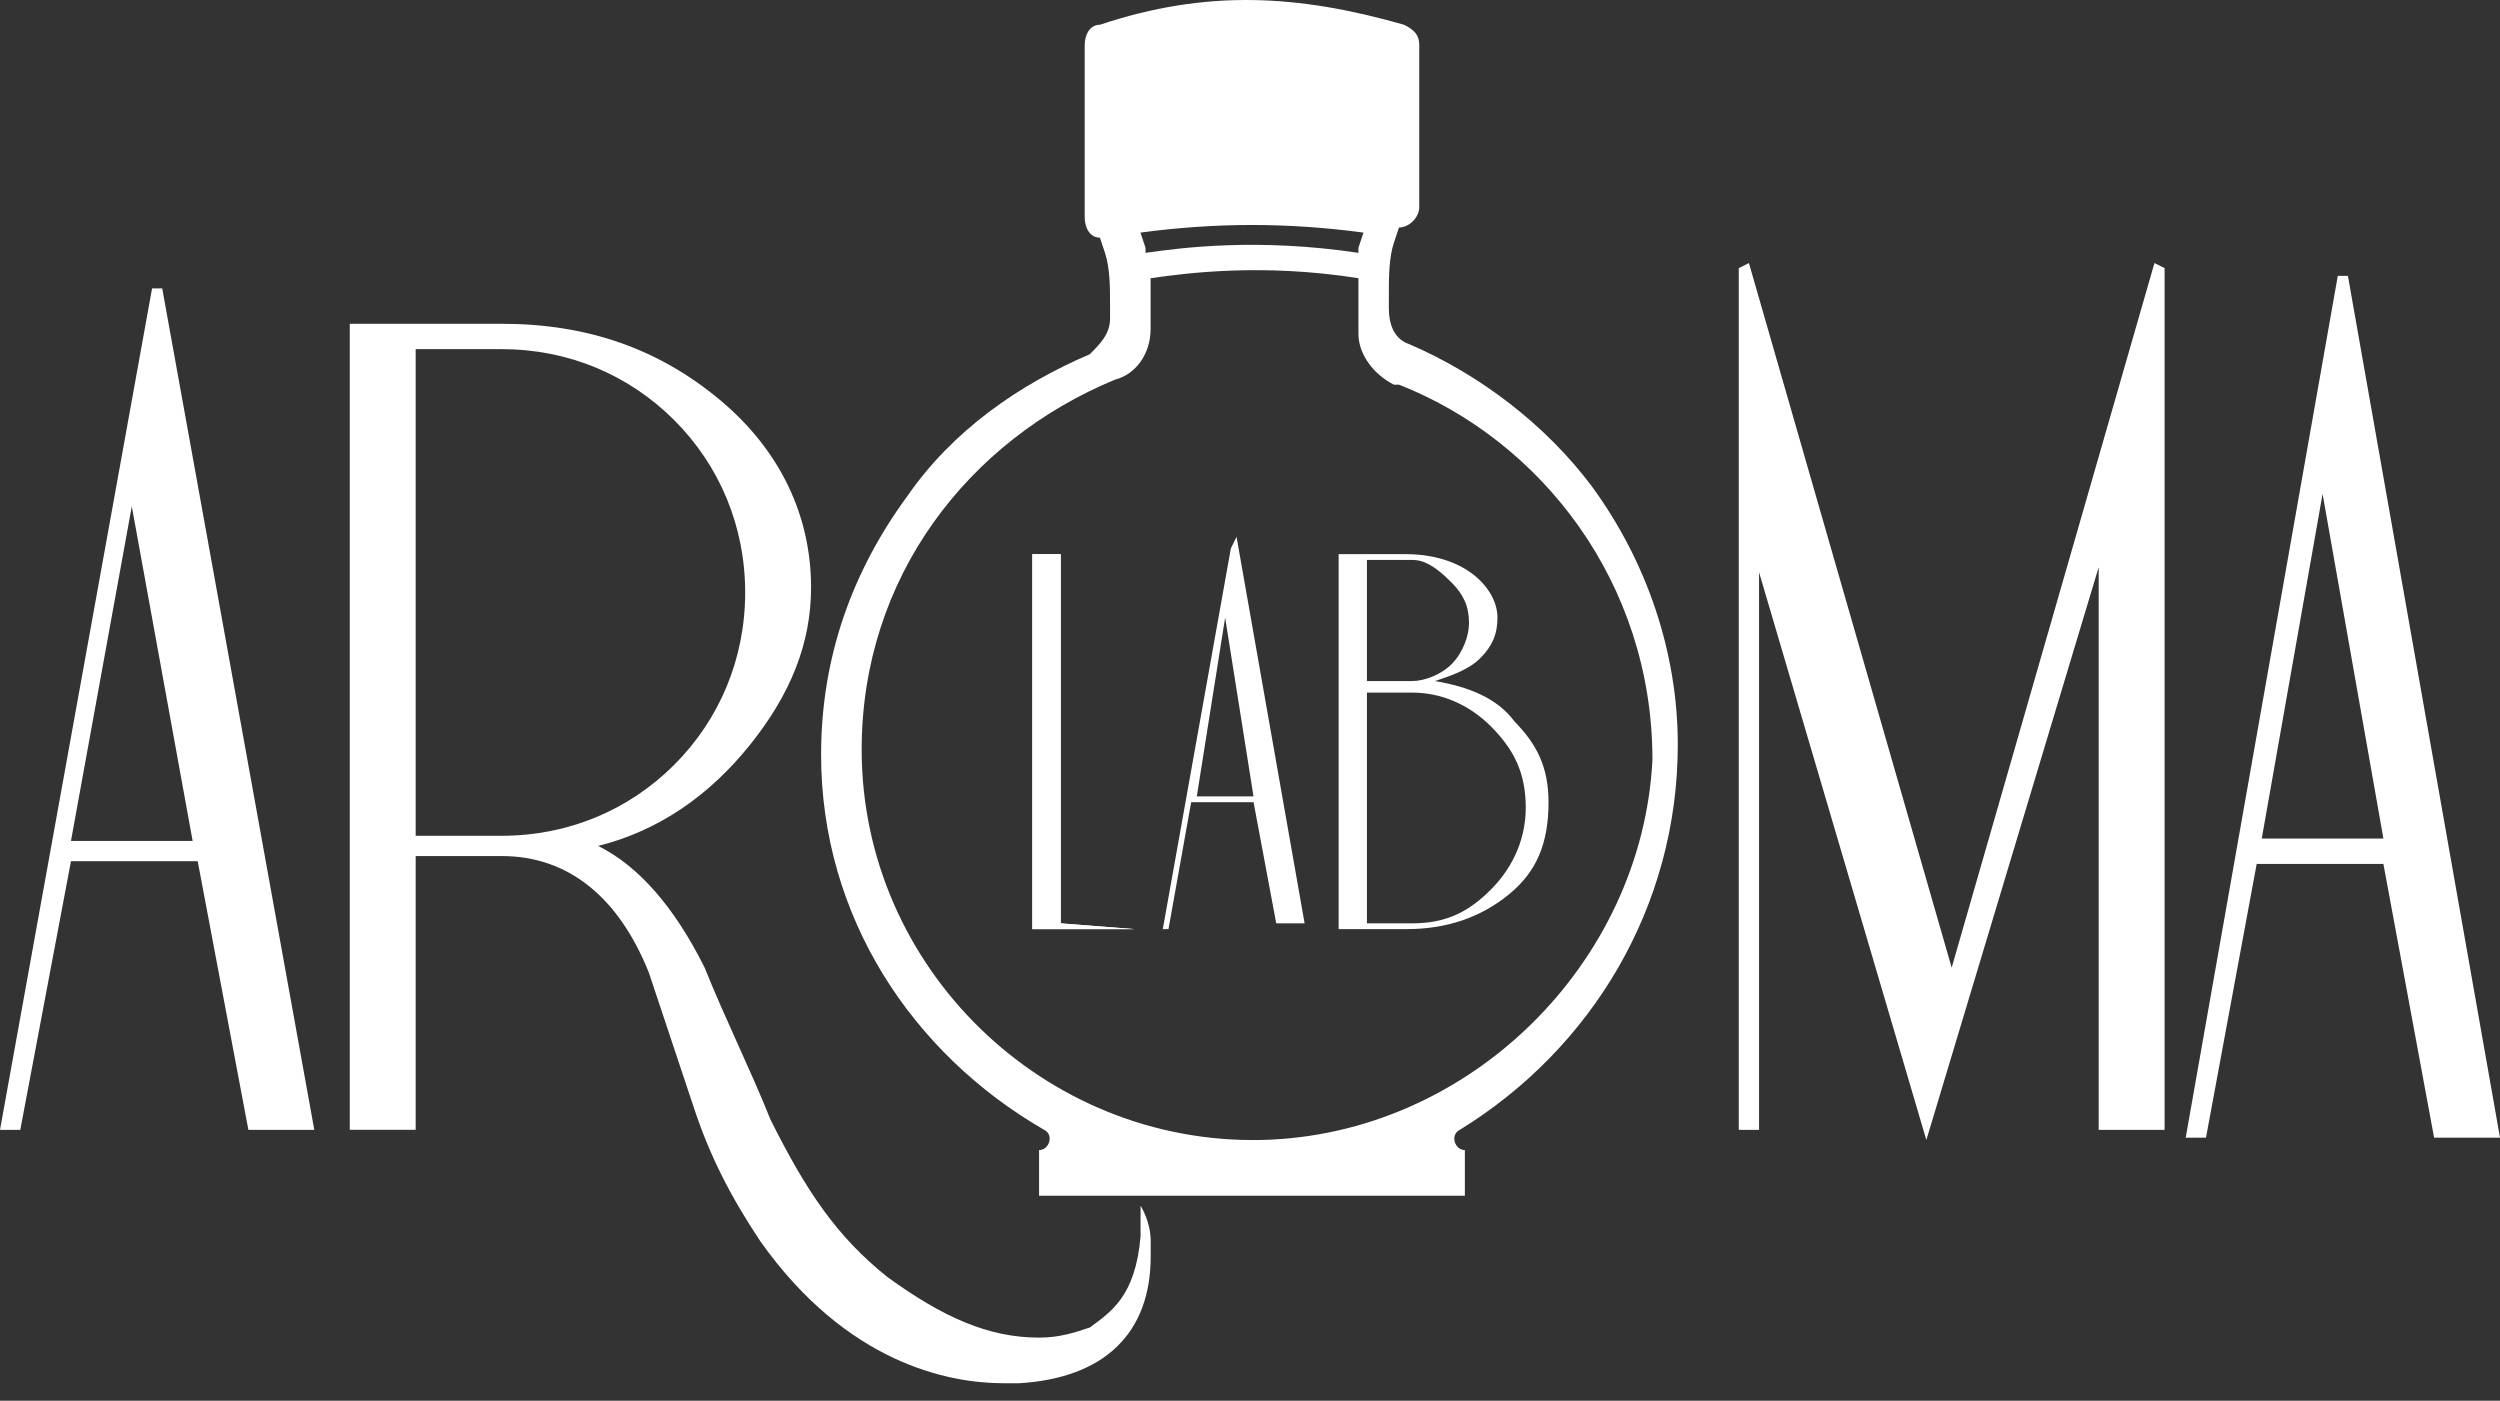 <svg xmlns="http://www.w3.org/2000/svg" width="141" height="79" viewBox="0 0 141 79" fill="none"><rect x="0" y="0" width="141" height="79" fill="#333333" stroke="none"/><path d="M94.627 41.993C94.627 36.847 92.912 31.701 89.767 27.413C87.194 23.982 83.477 21.123 79.475 19.408C78.617 19.122 78.331 18.264 78.331 17.406V16.549C78.331 15.691 78.331 14.547 78.617 13.69L78.903 12.832C79.475 12.832 80.046 12.26 80.046 11.688V2.54C80.046 1.968 79.76 1.682 79.189 1.396C73.185 -0.319 68.039 -0.605 62.035 1.396C61.463 1.396 61.177 1.968 61.177 2.54V12.26C61.177 12.832 61.463 13.404 62.035 13.404L62.321 14.261C62.607 15.119 62.607 16.263 62.607 17.12V17.978C62.607 18.836 62.035 19.408 61.463 19.979C57.461 21.695 53.744 24.268 51.171 27.985C48.026 32.273 46.31 37.133 46.31 42.565C46.31 51.714 51.457 59.433 58.89 63.722C59.462 64.007 59.176 64.865 58.604 64.865V67.438H82.619V64.865C82.048 64.865 81.762 64.007 82.334 63.722C89.767 59.147 94.627 51.142 94.627 41.993ZM76.901 13.118L76.616 13.976V14.261C70.898 13.404 66.609 13.976 64.608 14.261V13.976L64.322 13.118C68.611 12.546 72.613 12.546 76.901 13.118ZM71.184 64.293C58.89 64.579 48.598 54.573 48.598 42.279C48.598 32.559 54.602 24.84 62.893 21.409C64.036 21.123 64.894 19.979 64.894 18.55V17.12C64.894 16.549 64.894 15.977 64.894 15.691C66.895 15.405 71.184 14.833 76.616 15.691C76.616 16.263 76.616 16.834 76.616 17.406V18.55V18.836C76.616 19.979 77.473 21.123 78.617 21.695H78.903C86.908 24.84 93.198 32.845 93.198 42.851C92.626 54.287 82.905 64.007 71.184 64.293Z" fill="white"></path><path d="M63.983 52.402H58.225V31.254H59.824V52.077L63.983 52.402Z" fill="white"></path><path fill-rule="evenodd" clip-rule="evenodd" d="M58.225 52.402H63.983L59.824 52.077V31.254H58.225V52.402ZM79.338 52.402C81.577 52.402 83.497 51.752 85.096 50.45C86.696 49.149 87.336 47.522 87.336 45.244C87.336 43.292 86.696 41.991 85.416 40.689C84.457 39.388 82.857 38.737 80.938 38.412C81.897 38.087 82.857 37.761 83.497 37.111C84.137 36.46 84.457 35.809 84.457 34.833C84.457 33.857 83.817 32.881 82.857 32.23C81.897 31.579 80.618 31.254 79.338 31.254H75.499V52.402H79.338ZM79.654 39.062H77.095V52.076H79.654C81.573 52.076 82.853 51.425 84.133 50.124C85.412 48.823 86.052 47.196 86.052 45.569C86.052 43.617 85.412 42.316 84.133 41.014C82.853 39.713 81.254 39.062 79.654 39.062ZM82.853 35.158C82.853 35.808 82.533 36.784 81.893 37.435C81.254 38.086 80.294 38.411 79.654 38.411H77.095V31.579H79.654C80.294 31.579 80.934 31.904 81.893 32.88C82.533 33.531 82.853 34.181 82.853 35.158Z" fill="white"></path><path fill-rule="evenodd" clip-rule="evenodd" d="M69.741 30.278L73.58 52.077H71.98L70.701 45.244H67.182L65.902 52.402H65.582L69.421 30.929L69.741 30.278ZM67.499 44.918L69.098 34.832L70.698 44.918H67.499Z" fill="white"></path><path d="M8.577 16.264L0 63.723H1.144L4.003 48.571H11.15L14.009 63.723H17.726L9.149 16.264H8.577ZM4.003 47.427L7.433 28.558L10.864 47.427H4.003Z" fill="white"></path><path d="M110.075 54.576L98.639 14.836L98.067 15.122V63.724H99.211V32.276L108.646 64.296L118.366 31.99V63.724H122.083V15.122L121.511 14.836L110.075 54.576Z" fill="white"></path><path d="M132.423 15.56H131.851L123.274 64.163H124.418L127.277 48.724H134.424L137.283 64.163H141L132.423 15.56ZM127.563 47.295L130.994 27.854L134.424 47.295H127.563Z" fill="white"></path><path d="M64.899 70.01C64.899 68.866 64.328 68.008 64.328 68.008C64.328 69.438 64.328 69.724 64.328 69.724C64.042 73.155 62.612 74.012 61.468 74.87C60.611 75.156 59.753 75.442 58.609 75.442C55.751 75.442 53.178 74.298 50.033 72.011C47.174 69.724 45.458 67.151 43.457 63.148C42.313 60.289 40.884 57.43 39.74 54.571C38.025 51.141 36.024 48.853 33.736 47.71C37.167 46.852 40.026 44.851 42.313 41.992C44.601 39.133 45.744 36.274 45.744 33.129C45.744 29.127 44.029 25.41 40.598 22.551C37.167 19.692 33.165 18.262 28.304 18.262H19.727V63.72H23.444V48.282H28.304C32.021 48.282 34.88 50.569 36.596 54.857L39.169 62.577C40.026 65.15 41.17 67.437 42.885 70.01C47.745 76.871 53.463 78.015 56.608 78.015C56.894 78.015 57.18 78.015 57.466 78.015C62.326 77.729 64.899 75.156 64.899 70.868C64.899 70.582 64.899 70.296 64.899 70.01ZM23.444 46.852V19.692H28.304C32.021 19.692 35.452 21.121 38.025 23.695C40.598 26.268 42.028 29.698 42.028 33.415C42.028 37.132 40.598 40.562 38.025 43.136C35.452 45.709 32.021 47.138 28.304 47.138H23.444V46.852Z" fill="white"></path></svg>